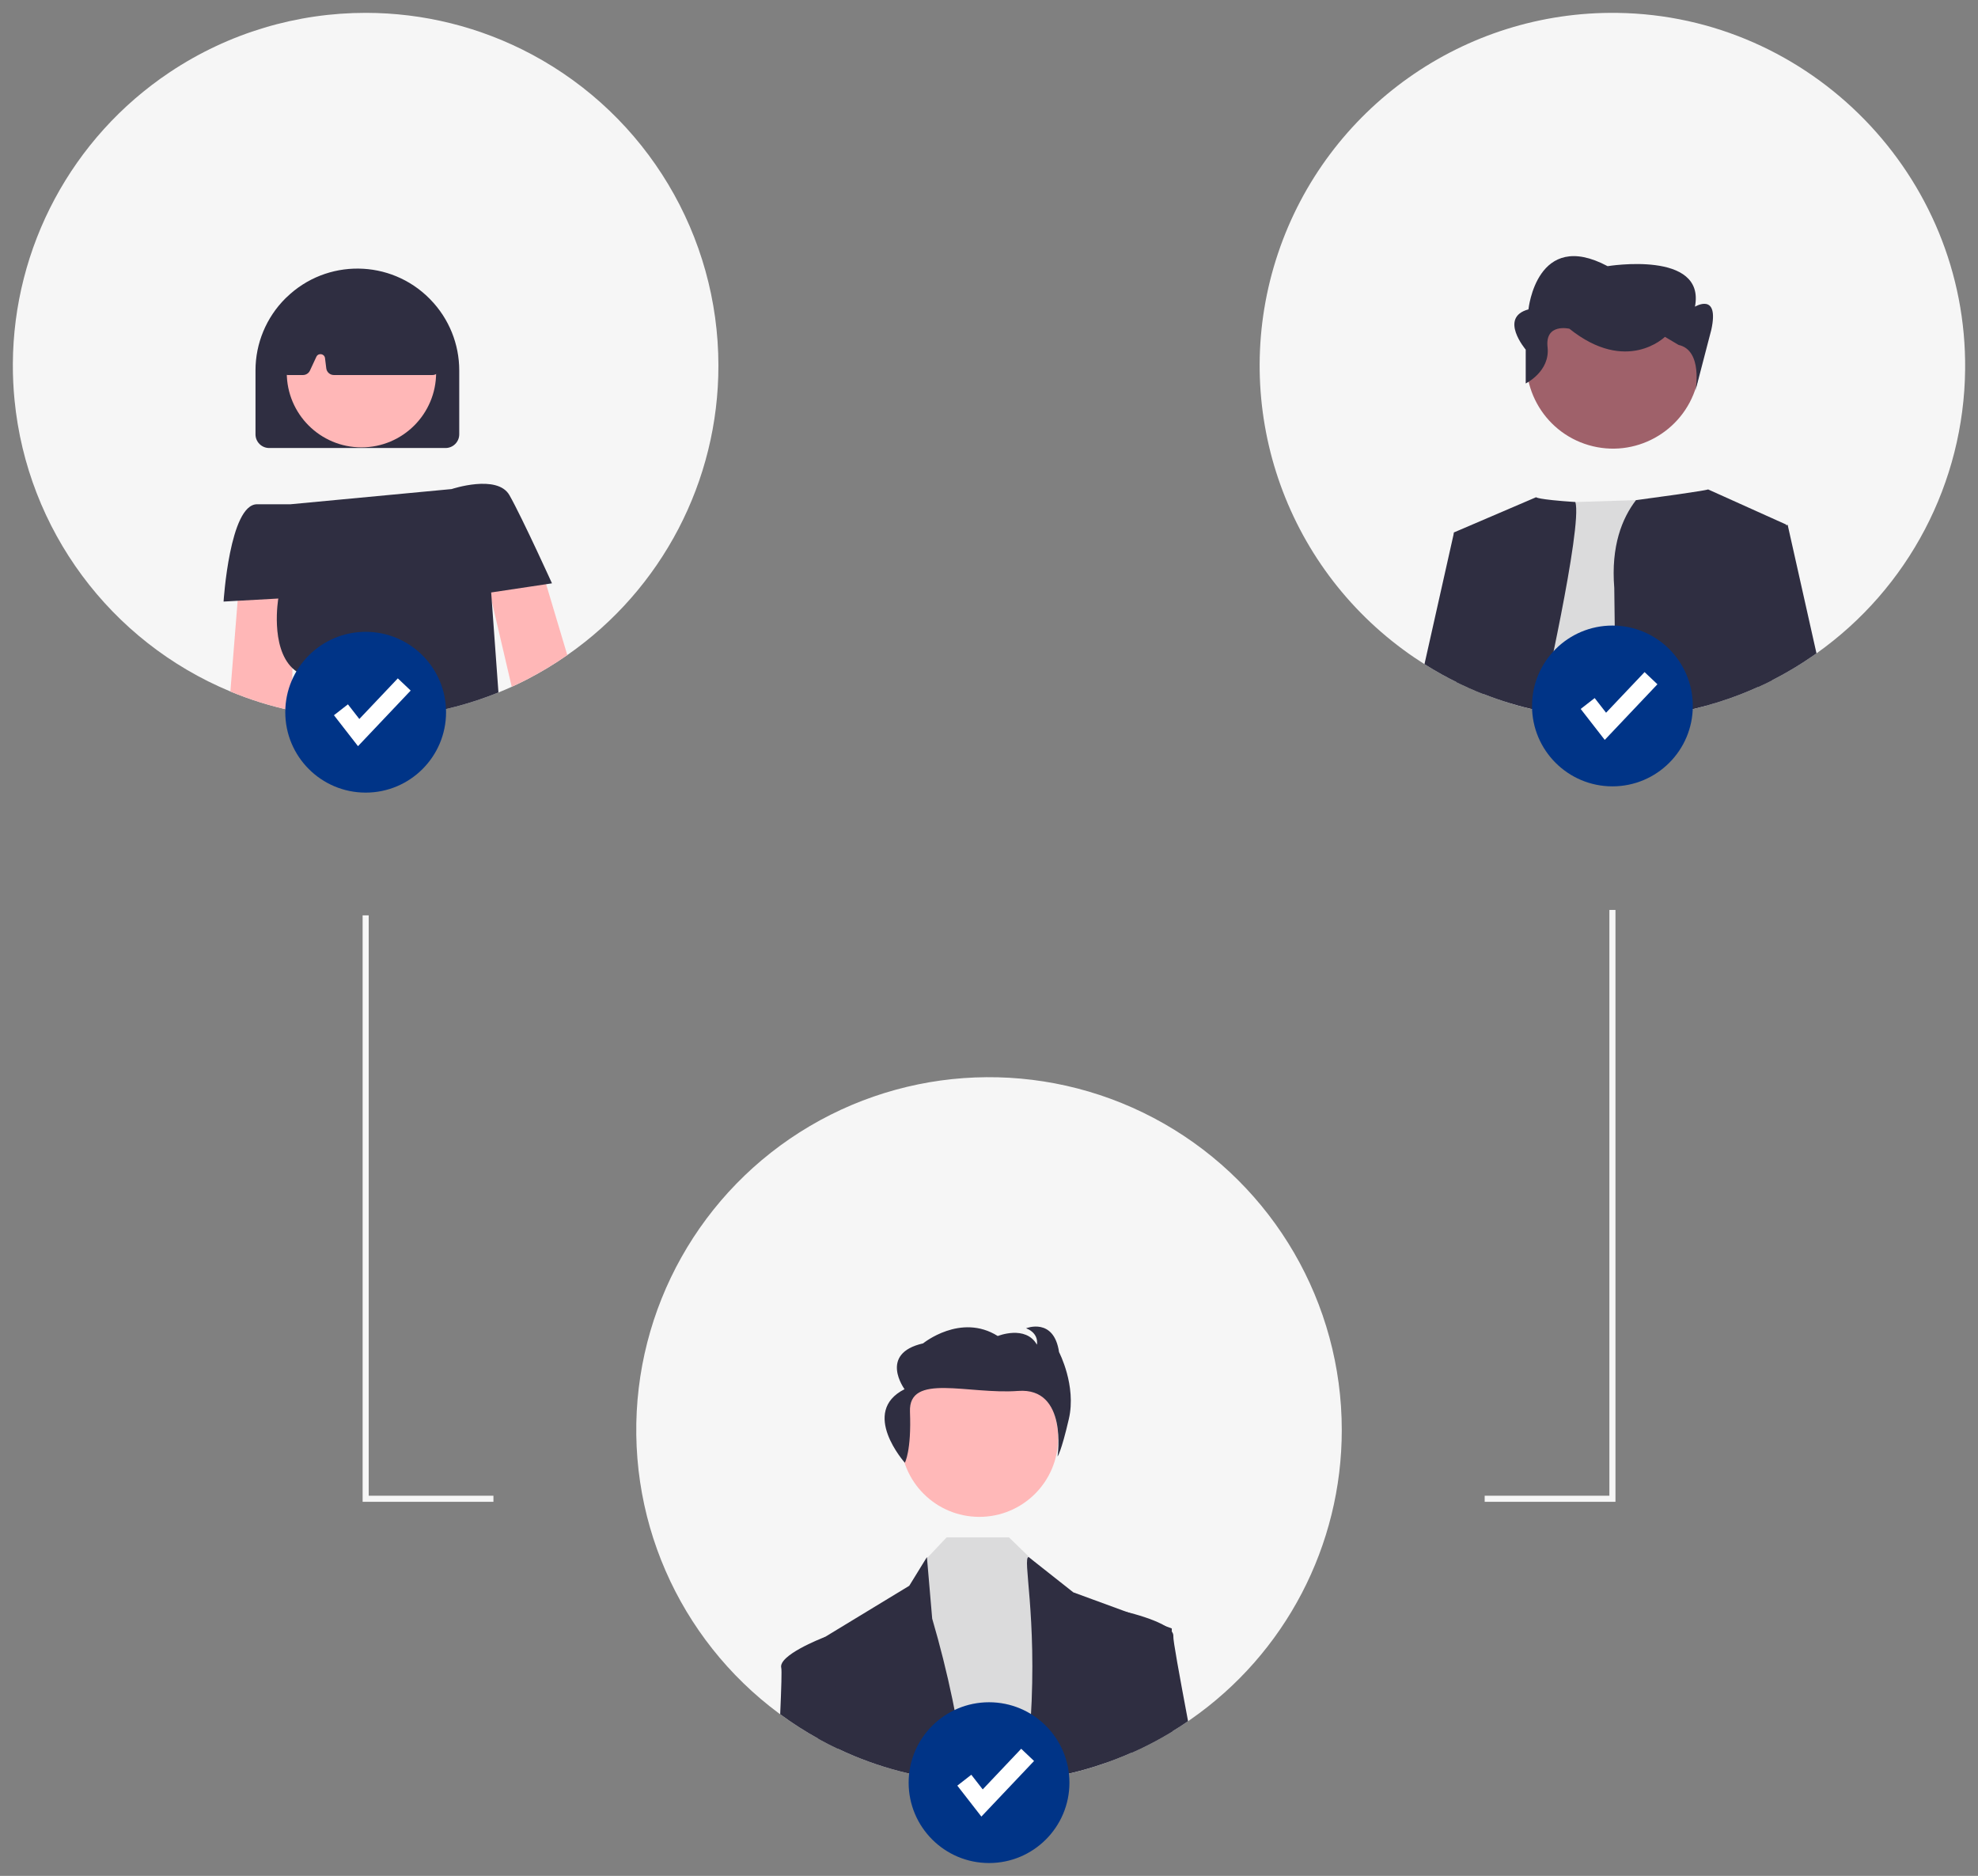 <svg xmlns="http://www.w3.org/2000/svg" xmlns:xlink="http://www.w3.org/1999/xlink" version="1.1" width="153.953" height="146" viewBox="0 0 153.953 146">
<rect x="0" y="0" width="153.953" height="146" fill="#808080" stroke="none"/>
<g id="layer_1" data-name="Layer 1">
<path transform="matrix(1,0,0,-1,1,145)" d="M54.916 116.545C54.922 107.562 50.528 99.146 43.154 94.015 42.131 93.3 41.06 92.656 39.948 92.087 39.578 91.897 39.207 91.717 38.829 91.547 38.487 91.391 38.145 91.244 37.796 91.105 33.482 89.357 28.794 88.732 24.171 89.287 23.371 89.382 22.581 89.512 21.802 89.677 21.768 89.685 21.733 89.692 21.701 89.698 20.067 90.044 18.471 90.541 16.931 91.182 7.575 95.067 1.118 103.784 .131 113.865 .039 114.802-.004 115.736 0 116.664V116.697C.05 125.752 4.579 134.281 12.21 139.377 16.813 142.451 22.137 144.003 27.477 144H27.499C31.924 143.993 36.359 142.919 40.404 140.757 49.336 135.98 54.914 126.674 54.916 116.545" fill="#f6f6f6"/>
<path transform="matrix(1,0,0,-1,1,145)" d="M32.516 121.669C32.493 121.698 32.467 121.724 32.44 121.749 29.388 124.833 24.422 124.883 21.308 121.863 21.29 121.85 21.277 121.835 21.262 121.821 21.243 121.804 21.227 121.788 21.21 121.771 19.721 120.286 18.885 118.27 18.886 116.167V111.196C18.886 110.609 19.363 110.131 19.951 110.131H33.679C34.266 110.131 34.743 110.609 34.744 111.196V116.167C34.745 118.221 33.946 120.195 32.516 121.669" fill="#2f2e41"/>
<path transform="matrix(1,0,0,-1,1,145)" d="M32.945 115.993C32.945 112.783 30.343 110.181 27.133 110.181 23.922 110.181 21.32 112.783 21.32 115.993 21.32 119.204 23.922 121.806 27.133 121.806 30.343 121.806 32.945 119.204 32.945 115.993" fill="#ffb7b7"/>
<path transform="matrix(1,0,0,-1,1,145)" d="M33.242 116.488 32.557 121.284C32.535 121.43 32.459 121.565 32.346 121.66 32.307 121.691 32.265 121.716 32.221 121.737 28.706 123.383 25.141 123.383 21.626 121.742 21.58 121.721 21.535 121.693 21.496 121.66 21.482 121.647 21.468 121.634 21.454 121.619 21.36 121.523 21.301 121.397 21.288 121.263L20.829 116.46C20.813 116.294 20.869 116.129 20.981 116.005 21.07 115.907 21.19 115.842 21.321 115.82 21.353 115.814 21.386 115.811 21.418 115.812H22.583C22.812 115.812 23.022 115.945 23.121 116.152L23.623 117.232C23.774 117.556 24.255 117.48 24.297 117.124L24.395 116.329C24.433 116.035 24.685 115.813 24.983 115.812H32.658C32.759 115.811 32.858 115.838 32.944 115.887 33.006 115.92 33.06 115.963 33.105 116.015 33.218 116.146 33.268 116.318 33.242 116.488" fill="#2f2e41"/>
<path transform="matrix(1,0,0,-1,1,145)" d="M41.507 99.53 43.154 94.015C42.131 93.3 41.06 92.656 39.948 92.087 39.578 91.897 39.207 91.717 38.829 91.547L37.122 98.863 36.459 101.701 40.72 102.174Z" fill="#ffb7b7"/>
<path transform="matrix(1,0,0,-1,1,145)" d="M21.904 100.446 21.761 92.996 21.701 89.698C20.067 90.044 18.471 90.541 16.931 91.182L17.497 98.241 17.639 100.021Z" fill="#ffb7b7"/>
<path transform="matrix(1,0,0,-1,1,145)" d="M41.507 99.53 37.229 98.889 37.281 98.186 37.796 91.105C33.482 89.357 28.794 88.732 24.171 89.287 23.371 89.382 22.581 89.512 21.802 89.677 22.152 91.149 22.455 92.476 22.082 92.736 21.968 92.814 21.862 92.901 21.761 92.996 20.017 94.66 20.661 98.416 20.661 98.416L17.497 98.241 16.401 98.179C16.401 98.179 16.875 105.753 19.005 105.753H21.608L34.152 106.936C34.152 106.936 37.702 108.12 38.649 106.463 39.146 105.594 40.031 103.752 40.762 102.195 41.425 100.78 41.962 99.599 41.962 99.599Z" fill="#2f2e41"/>
<path transform="matrix(1,0,0,-1,1,145)" d="M151.951 116.243C151.861 107.449 147.559 99.232 140.382 94.148 140.32 94.105 140.256 94.061 140.192 94.015 140.127 93.968 140.058 93.922 139.988 93.876 139.592 93.601 139.186 93.338 138.772 93.088 138.19 92.733 137.595 92.399 136.986 92.087 136.966 92.078 136.945 92.068 136.926 92.059 136.577 91.879 136.223 91.709 135.867 91.547 135.854 91.543 135.844 91.537 135.833 91.532 135.75 91.496 135.662 91.455 135.577 91.419 134.917 91.126 134.242 90.858 133.557 90.622 132.971 90.416 132.378 90.231 131.776 90.068 130.545 89.728 129.291 89.476 128.025 89.315 126.945 89.177 125.857 89.102 124.769 89.093 124.679 89.091 124.589 89.091 124.499 89.091 123.905 89.091 123.313 89.109 122.728 89.147 122.217 89.18 121.71 89.225 121.209 89.287 120.434 89.379 119.67 89.502 118.917 89.663 118.885 89.668 118.852 89.675 118.818 89.682 118.793 89.687 118.764 89.694 118.739 89.698 117.98 89.857 117.234 90.051 116.504 90.274 115.814 90.482 115.139 90.717 114.476 90.979 114.304 91.045 114.137 91.112 113.969 91.182 113.55 91.358 113.136 91.54 112.729 91.737 112.611 91.791 112.495 91.848 112.377 91.905 111.986 92.096 111.597 92.298 111.219 92.51 110.761 92.764 110.313 93.029 109.871 93.308 109.316 93.659 108.771 94.028 108.243 94.418 98.622 101.488 94.671 113.964 98.472 125.283 102.272 136.601 112.951 144.166 124.889 143.997 139.943 143.788 152.113 131.298 151.951 116.243" fill="#f6f6f6"/>
<path transform="matrix(1,0,0,-1,1,145)" d="M118.739 89.698C117.98 89.857 117.234 90.051 116.504 90.274L119.015 105.845 121.615 105.926 126.333 106.074 128.752 106.15C128.752 106.15 130.467 98.609 131.776 90.068 130.545 89.728 129.291 89.476 128.025 89.315 126.945 89.177 125.857 89.102 124.769 89.093 124.679 89.091 124.589 89.091 124.499 89.091 123.905 89.091 123.313 89.109 122.728 89.147 122.217 89.18 121.71 89.225 121.209 89.287 120.434 89.379 119.67 89.502 118.917 89.663 118.885 89.668 118.852 89.675 118.818 89.682 118.793 89.687 118.764 89.694 118.739 89.698" fill="#dbdbdc"/>
<path transform="matrix(1,0,0,-1,1,145)" d="M118.917 89.663C118.885 89.668 118.852 89.675 118.818 89.682 118.793 89.687 118.764 89.694 118.739 89.698 117.98 89.857 117.234 90.051 116.504 90.274 115.814 90.482 115.139 90.717 114.476 90.979 114.304 91.045 114.137 91.112 113.969 91.182 113.55 91.358 113.136 91.54 112.729 91.737 112.611 91.791 112.495 91.848 112.377 91.905L112.171 103.564 118.561 106.302C118.561 106.302 118.582 106.131 121.615 105.926 122.194 104.042 118.917 89.663 118.917 89.663" fill="#2f2e41"/>
<path transform="matrix(1,0,0,-1,1,145)" d="M138.018 104.115 136.813 97.784 136.926 92.059C136.577 91.879 136.223 91.709 135.867 91.547 135.854 91.543 135.844 91.537 135.833 91.532 135.75 91.496 135.662 91.455 135.577 91.419 134.917 91.126 134.242 90.858 133.557 90.622 132.971 90.416 132.378 90.231 131.776 90.068 130.545 89.728 129.291 89.476 128.025 89.315 126.945 89.177 125.857 89.102 124.769 89.093L124.643 99.239C124.378 102.51 125.256 104.673 126.333 106.074 132.072 106.841 131.944 106.91 131.944 106.91L138.029 104.171Z" fill="#2f2e41"/>
<path transform="matrix(1,0,0,-1,1,145)" d="M114.908 102.65 114.476 90.979C114.304 91.045 114.137 91.112 113.969 91.182 113.55 91.358 113.136 91.54 112.729 91.737 112.611 91.791 112.495 91.848 112.377 91.905 111.986 92.096 111.597 92.298 111.219 92.51 110.761 92.764 110.313 93.029 109.871 93.308L112.171 103.564Z" fill="#2f2e41"/>
<path transform="matrix(1,0,0,-1,1,145)" d="M140.382 94.148C140.32 94.105 140.256 94.061 140.192 94.015 140.127 93.968 140.058 93.922 139.988 93.876 139.592 93.601 139.186 93.338 138.772 93.088 138.19 92.733 137.595 92.399 136.986 92.087 136.966 92.078 136.945 92.068 136.926 92.059 136.566 91.873 136.201 91.698 135.833 91.532L135.399 103.245 138.018 104.115 138.138 104.155Z" fill="#2f2e41"/>
<path transform="matrix(1,0,0,-1,1,145)" d="M126.456 123.349C130.035 122.299 132.082 118.54 131.031 114.953 129.979 111.364 126.226 109.306 122.647 110.356 119.068 111.405 117.02 115.165 118.071 118.751 119.124 122.339 122.878 124.397 126.456 123.349" fill="#9f616a"/>
<path transform="matrix(1,0,0,-1,1,145)" d="M117.751 115.155V117.789C117.751 117.789 115.627 120.291 117.964 120.921 117.964 120.921 118.601 127.225 124.125 124.284 124.125 124.284 131.773 125.544 130.923 121.132 130.923 121.132 132.835 122.284 132.198 119.342L130.965 114.604C130.965 114.604 131.561 117.734 129.649 118.154L128.586 118.785C128.586 118.785 125.612 115.842 121.151 119.415 121.151 119.415 119.239 119.871 119.451 117.98 119.663 116.089 117.751 115.155 117.751 115.155" fill="#2f2e41"/>
<path transform="matrix(1,0,0,-1,1,145)" d="M103.434 33.708C103.441 24.726 99.047 16.308 91.673 11.178 91.608 11.131 91.539 11.084 91.47 11.039 91.073 10.764 90.667 10.501 90.253 10.251 89.671 9.896 89.076 9.562 88.467 9.25 88.097 9.06 87.726 8.88 87.348 8.71 87.253 8.667 87.155 8.623 87.058 8.582 86.399 8.289 85.723 8.021 85.038 7.785 83.244 7.155 81.39 6.718 79.506 6.478 78.337 6.327 77.158 6.252 75.98 6.253 75.386 6.253 74.794 6.272 74.21 6.31 73.698 6.343 73.192 6.388 72.69 6.449 71.882 6.547 71.085 6.678 70.3 6.845 70.274 6.85 70.245 6.857 70.22 6.861 68.586 7.207 66.99 7.704 65.45 8.345 65.031 8.52 64.617 8.703 64.21 8.9 63.696 9.14 63.193 9.399 62.7 9.673 54.074 14.44 48.663 23.463 48.524 33.317 48.385 43.171 53.537 52.345 62.025 57.354 70.513 62.361 81.034 62.436 89.592 57.55 98.151 52.662 103.433 43.563 103.434 33.708" fill="#f6f6f6"/>
<path transform="matrix(1,0,0,-1,1,145)" d="M81.356 33.072C81.356 29.687 78.612 26.942 75.225 26.942 71.839 26.942 69.095 29.687 69.095 33.072 69.095 36.458 71.839 39.203 75.225 39.203 78.612 39.203 81.356 36.458 81.356 33.072" fill="#ffb8b8"/>
<path transform="matrix(1,0,0,-1,1,145)" d="M72.69 6.449C71.882 6.547 71.085 6.678 70.3 6.845L71.045 23.621 71.151 23.732 72.677 25.344H77.532L79.324 23.608 79.476 23.459 83.307 19.788 85.038 7.785C83.244 7.155 81.39 6.718 79.506 6.478 78.337 6.327 77.158 6.252 75.98 6.253 75.386 6.253 74.794 6.272 74.21 6.31 73.698 6.343 73.192 6.388 72.69 6.449" fill="#dbdbdc"/>
<path transform="matrix(1,0,0,-1,1,145)" d="M64.21 8.9C63.696 9.14 63.193 9.399 62.7 9.673 62.649 14.218 62.616 17.235 62.616 17.235L63.194 17.588C63.202 17.592 63.208 17.594 63.215 17.598L69.769 21.578 71.144 23.812 71.151 23.732 71.555 19.022C72.775 14.861 73.662 10.611 74.21 6.31 73.698 6.343 73.192 6.388 72.69 6.449 71.882 6.547 71.085 6.678 70.3 6.845 70.274 6.85 70.245 6.857 70.22 6.861 68.586 7.207 66.99 7.704 65.45 8.345 65.031 8.52 64.617 8.703 64.21 8.9" fill="#2f2e41"/>
<path transform="matrix(1,0,0,-1,1,145)" d="M85.038 7.785C83.244 7.155 81.39 6.718 79.506 6.478 79.245 8.007 79.149 9.557 79.219 11.105 79.731 19.278 78.553 23.812 79.064 23.812L79.324 23.608 82.54 21.067 86.775 19.515H86.777L89.69 18.447 90.204 18.257V18.013C90.206 17.171 90.211 14.223 90.253 10.251 89.671 9.896 89.076 9.562 88.467 9.25 88.097 9.06 87.726 8.88 87.348 8.71 87.253 8.667 87.155 8.623 87.058 8.582 86.399 8.289 85.723 8.021 85.038 7.785" fill="#2f2e41"/>
<path transform="matrix(1,0,0,-1,1,145)" d="M69.426 31.154C69.426 31.154 69.946 32.069 69.825 35.124 69.704 38.18 74.358 36.452 78.245 36.744 82.134 37.035 81.311 31.642 81.311 31.642 81.311 31.642 81.591 31.963 82.192 34.566 82.793 37.168 81.429 39.763 81.429 39.763 81.028 42.498 78.863 41.62 78.863 41.62 79.906 41.215 79.705 40.347 79.705 40.347 78.822 41.894 76.659 41.018 76.659 41.018 73.772 42.83 70.846 40.445 70.846 40.445 67.358 39.652 69.403 36.88 69.403 36.88 65.896 35.107 69.426 31.154 69.426 31.154" fill="#2f2e41"/>
<path transform="matrix(1,0,0,-1,1,145)" d="M59.724 11.581C59.814 13.662 59.855 15.003 59.807 15.19 59.564 16.165 62.891 17.472 63.194 17.588 63.202 17.592 63.208 17.594 63.215 17.598L63.892 17.235 64.21 8.9C63.696 9.14 63.193 9.399 62.7 9.673 61.668 10.244 60.674 10.881 59.724 11.581" fill="#2f2e41"/>
<path transform="matrix(1,0,0,-1,1,145)" d="M90.253 10.251C89.671 9.896 89.076 9.562 88.467 9.25 88.097 9.06 87.726 8.88 87.348 8.71 87.253 8.667 87.155 8.623 87.058 8.582L85.993 19.098 86.616 19.552C86.616 19.552 86.672 19.538 86.775 19.515H86.777C87.276 19.392 88.81 18.985 89.69 18.447 89.887 18.335 90.061 18.188 90.204 18.013 90.291 17.91 90.335 17.776 90.325 17.64 90.296 17.365 90.77 14.761 91.47 11.039 91.073 10.764 90.667 10.501 90.253 10.251" fill="#2f2e41"/>
<path transform="matrix(1,0,0,-1,1,145)" d="M37.405 28.114H27.224V73.757H27.698V28.587H37.405Z" fill="#f6f6f6"/>
<path transform="matrix(1,0,0,-1,1,145)" d="M124.736 28.114H114.556V28.587H124.263V74.18H124.736Z" fill="#f6f6f6"/>
<path transform="matrix(1,0,0,-1,1,145)" d="M130.756 90.056C130.756 86.6 127.954 83.798 124.499 83.798 121.042 83.798 118.241 86.6 118.241 90.056 118.241 93.511 121.042 96.313 124.499 96.313 127.954 96.313 130.756 93.511 130.756 90.056" fill="#003487"/>
<path transform="matrix(1,0,0,-1,1,145)" d="M123.902 87.414 122.029 89.823 123.118 90.669 124.005 89.529 127.001 92.691 128.002 91.743Z" fill="#ffffff"/>
<path transform="matrix(1,0,0,-1,1,145)" d="M33.718 89.568C33.718 86.112 30.916 83.311 27.461 83.311 24.004 83.311 21.204 86.112 21.204 89.568 21.204 93.023 24.004 95.825 27.461 95.825 30.916 95.825 33.718 93.023 33.718 89.568" fill="#003487"/>
<path transform="matrix(1,0,0,-1,1,145)" d="M26.864 86.926 24.992 89.334 26.08 90.181 26.968 89.041 29.963 92.203 30.964 91.254Z" fill="#ffffff"/>
<path transform="matrix(1,0,0,-1,1,145)" d="M82.237 6.257C82.237 2.802 79.435 0 75.98 0 72.523 0 69.722 2.802 69.722 6.257 69.722 9.712 72.523 12.514 75.98 12.514 79.435 12.514 82.237 9.712 82.237 6.257" fill="#003487"/>
<path transform="matrix(1,0,0,-1,1,145)" d="M75.383 3.616 73.511 6.024 74.599 6.871 75.487 5.731 78.482 8.893 79.483 7.943Z" fill="#ffffff"/>
</g>
</svg>
